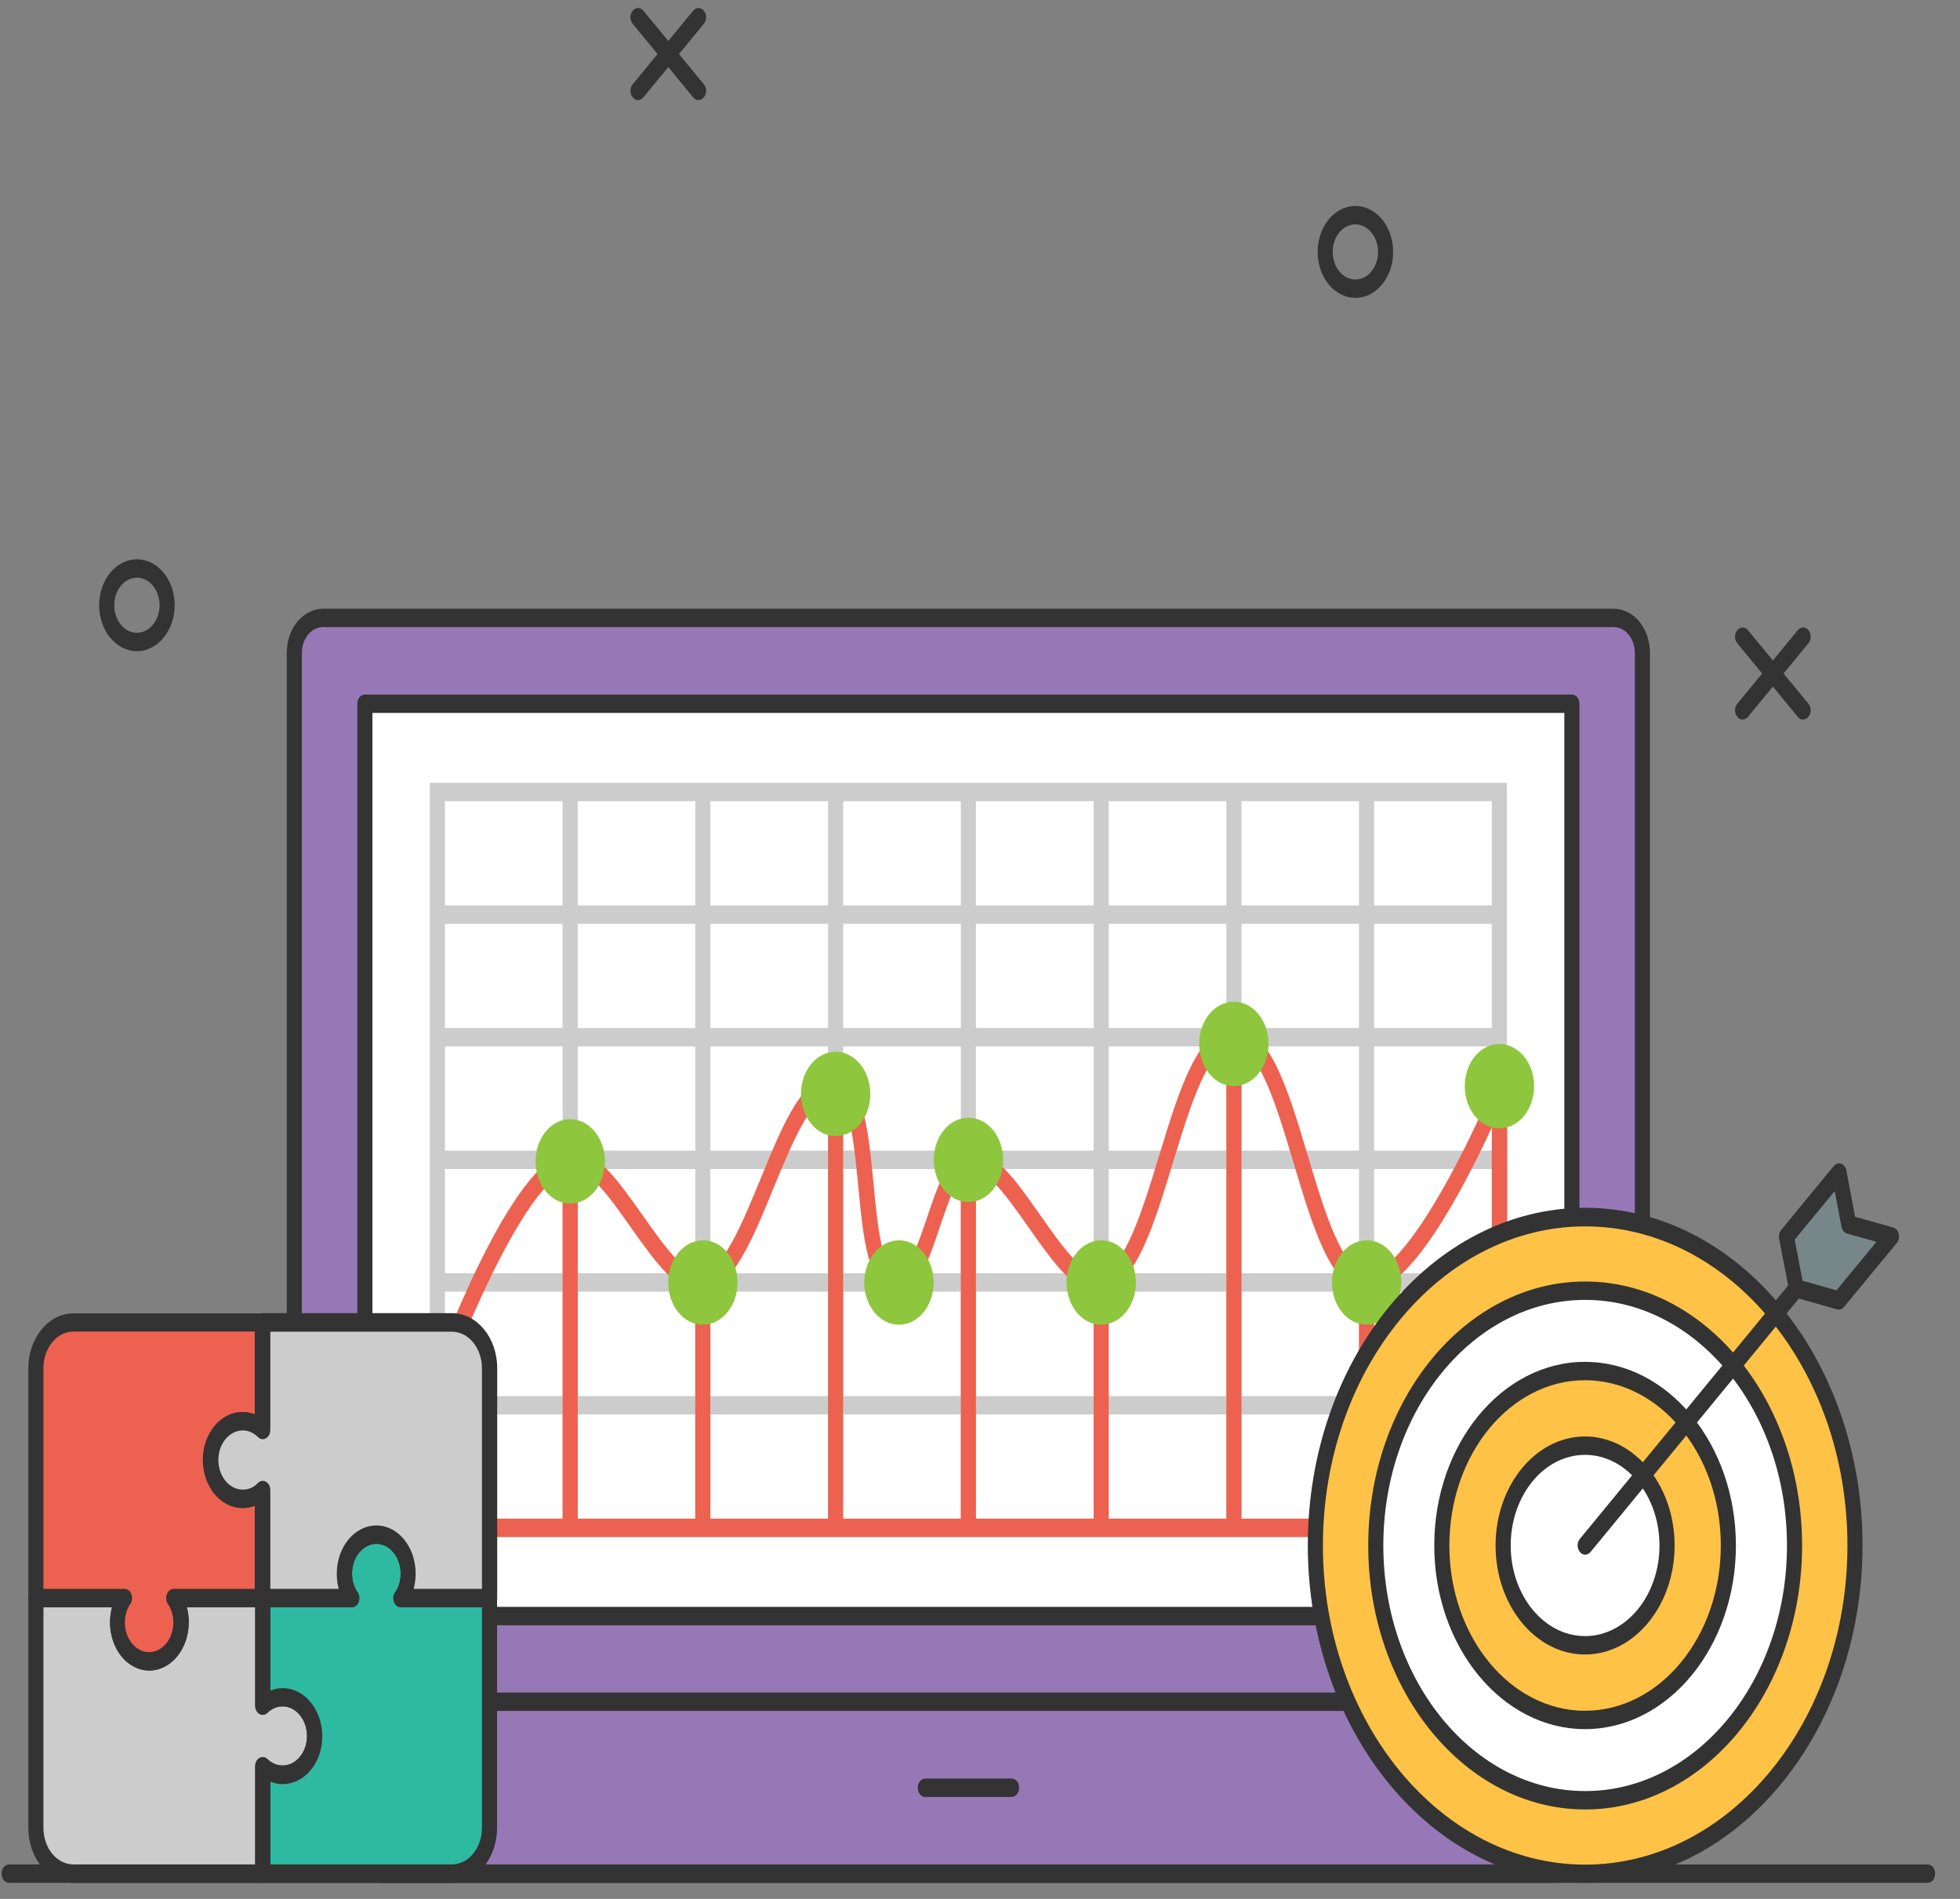 <svg width="64" height="62" viewBox="0 0 64 62" fill="none" xmlns="http://www.w3.org/2000/svg">
<rect x="0" y="0" width="64" height="62" fill="#808080" stroke="none"/>
<path d="M62.943 61.475H0.298C0.16 61.475 0.051 61.343 0.051 61.175C0.051 61.007 0.16 60.875 0.298 60.875H62.943C63.081 60.875 63.189 61.007 63.189 61.175C63.189 61.343 63.081 61.475 62.943 61.475Z" fill="#333333"/>
<path d="M53.63 21.315V54.428C53.63 54.73 53.531 55.021 53.355 55.234C53.18 55.448 52.941 55.568 52.693 55.568H10.548C10.3 55.568 10.061 55.448 9.885 55.234C9.71 55.021 9.611 54.73 9.611 54.428V21.315C9.611 20.685 10.03 20.175 10.548 20.175H52.693C53.211 20.175 53.63 20.685 53.63 21.315Z" fill="#9678B6"/>
<path d="M11.914 22.979H51.326V52.766H11.914V22.979Z" fill="white"/>
<path d="M51.326 53.066H11.914C11.776 53.066 11.668 52.934 11.668 52.766V22.978C11.668 22.81 11.776 22.678 11.914 22.678H51.326C51.464 22.678 51.573 22.81 51.573 22.978V52.766C51.573 52.928 51.464 53.066 51.326 53.066ZM12.161 52.465H51.08V23.278H12.161V52.465Z" fill="#333333"/>
<path d="M52.693 55.863H10.548C10.393 55.863 10.239 55.826 10.095 55.753C9.951 55.681 9.821 55.575 9.711 55.441C9.601 55.307 9.514 55.148 9.454 54.974C9.395 54.799 9.364 54.611 9.364 54.422V21.316C9.364 20.933 9.489 20.567 9.711 20.297C9.933 20.027 10.234 19.875 10.548 19.875H52.693C52.848 19.875 53.002 19.912 53.146 19.985C53.289 20.057 53.42 20.163 53.53 20.297C53.64 20.431 53.727 20.59 53.786 20.764C53.846 20.939 53.876 21.126 53.876 21.316V54.428C53.876 55.221 53.344 55.863 52.693 55.863ZM10.548 20.475C10.168 20.475 9.857 20.853 9.857 21.316V54.428C9.857 54.891 10.168 55.269 10.548 55.269H52.693C53.072 55.269 53.383 54.891 53.383 54.428V21.316C53.383 20.853 53.072 20.475 52.693 20.475H10.548Z" fill="#333333"/>
<path d="M55.44 56.265C55.046 59.098 53.023 61.174 50.661 61.174H12.581C11.436 61.173 10.329 60.68 9.454 59.781C8.579 58.883 7.994 57.637 7.801 56.265C7.752 55.899 7.983 55.562 8.289 55.562H54.952C55.258 55.562 55.495 55.899 55.44 56.265Z" fill="#9678B6"/>
<path d="M50.66 61.475H12.58C10.089 61.475 7.978 59.302 7.559 56.313C7.524 56.049 7.584 55.785 7.722 55.581C7.865 55.377 8.072 55.263 8.289 55.263H54.952C55.169 55.263 55.376 55.377 55.519 55.581C55.662 55.785 55.721 56.055 55.682 56.313C55.268 59.308 53.156 61.475 50.66 61.475ZM8.289 55.863C8.215 55.863 8.146 55.899 8.097 55.971C8.047 56.043 8.028 56.127 8.042 56.217C8.417 58.918 10.326 60.874 12.575 60.874H50.66C52.91 60.874 54.819 58.918 55.194 56.217C55.208 56.127 55.189 56.043 55.139 55.971C55.09 55.899 55.026 55.863 54.947 55.863H8.289Z" fill="#333333"/>
<path d="M33.031 58.672H30.215C30.077 58.672 29.968 58.539 29.968 58.371C29.968 58.203 30.077 58.071 30.215 58.071H33.031C33.169 58.071 33.278 58.203 33.278 58.371C33.278 58.539 33.164 58.672 33.031 58.672Z" fill="#333333"/>
<path d="M44.376 25.859H44.87V49.885H44.376V25.859ZM40.045 25.859H40.539V49.885H40.045V25.859ZM35.71 25.859H36.203V49.885H35.71V25.859ZM31.374 25.859H31.867V49.885H31.374V25.859ZM27.038 25.859H27.531V49.885H27.038V25.859ZM22.702 25.859H23.195V49.885H22.702V25.859ZM18.371 25.859H18.865V49.885H18.371V25.859Z" fill="#CCCCCC"/>
<path d="M14.282 45.582H48.959V46.182H14.282V45.582ZM14.282 41.572H48.959V42.173H14.282V41.572ZM14.282 37.569H48.959V38.169H14.282V37.569ZM14.282 33.566H48.959V34.166H14.282V33.566ZM14.282 29.562H48.959V30.163H14.282V29.562Z" fill="#CCCCCC"/>
<path d="M49.205 50.185H14.036V25.559H49.205V50.185ZM14.529 49.584H48.712V26.159H14.529V49.584Z" fill="#CCCCCC"/>
<path d="M44.376 41.872H44.87V49.879H44.376V41.872ZM40.045 33.865H40.539V49.885H40.045V33.865ZM35.71 41.872H36.203V49.879H35.71V41.872ZM31.374 37.869H31.867V49.885H31.374V37.869ZM27.038 35.462H27.531V49.879H27.038V35.462ZM22.702 41.872H23.195V49.879H22.702V41.872ZM18.371 37.923H18.865V49.885H18.371V37.923Z" fill="#ED6150"/>
<path d="M49.205 50.185H14.036L14.055 45.035C14.317 44.309 16.669 37.917 18.578 37.575C19.392 37.425 20.162 38.517 20.981 39.675C21.637 40.606 22.381 41.668 22.924 41.578C23.61 41.482 24.261 39.886 24.838 38.481C25.578 36.668 26.278 34.964 27.329 35.174C28.207 35.348 28.36 36.95 28.523 38.649C28.651 39.987 28.799 41.5 29.307 41.578C29.628 41.62 29.978 40.618 30.254 39.801C30.619 38.715 30.964 37.695 31.586 37.575C32.39 37.425 33.159 38.523 33.973 39.681C34.634 40.624 35.384 41.698 35.917 41.578C36.731 41.41 37.298 39.537 37.85 37.731C38.502 35.588 39.118 33.565 40.297 33.565C41.461 33.565 42.068 35.6 42.709 37.749C43.237 39.513 43.834 41.518 44.648 41.572H44.682C45.792 41.572 47.76 37.851 48.747 35.474L49.215 34.352V50.185H49.205ZM14.529 49.585H48.712V36.812C47.844 38.697 46.014 42.262 44.608 42.178C43.469 42.094 42.872 40.084 42.236 37.959C41.678 36.098 41.106 34.172 40.287 34.172C39.453 34.172 38.871 36.092 38.304 37.947C37.678 40.005 37.086 41.95 35.991 42.178C35.182 42.34 34.407 41.242 33.589 40.078C32.932 39.141 32.188 38.079 31.65 38.175C31.305 38.241 30.969 39.237 30.698 40.036C30.308 41.194 29.938 42.298 29.233 42.184C28.345 42.046 28.187 40.432 28.024 38.727C27.896 37.389 27.748 35.876 27.24 35.774C26.55 35.648 25.874 37.299 25.272 38.757C24.581 40.45 23.925 42.046 22.974 42.184C22.169 42.292 21.41 41.218 20.601 40.078C19.94 39.141 19.2 38.085 18.648 38.181C17.271 38.433 15.224 43.301 14.524 45.233V49.585H14.529Z" fill="#ED6150"/>
<path d="M50.093 35.462C50.093 36.23 49.585 36.842 48.959 36.842C48.332 36.842 47.829 36.224 47.829 35.462C47.829 34.7 48.337 34.087 48.959 34.087C49.585 34.087 50.093 34.7 50.093 35.462ZM45.757 41.872C45.757 42.64 45.249 43.252 44.623 43.252C43.996 43.252 43.493 42.634 43.493 41.872C43.493 41.11 44.001 40.498 44.623 40.498C45.249 40.492 45.757 41.11 45.757 41.872ZM41.421 34.081C41.421 34.85 40.913 35.462 40.287 35.462C39.66 35.462 39.157 34.844 39.157 34.081C39.157 33.319 39.665 32.707 40.287 32.707C40.918 32.707 41.421 33.319 41.421 34.081ZM37.091 41.872C37.091 42.64 36.583 43.252 35.956 43.252C35.33 43.252 34.827 42.634 34.827 41.872C34.827 41.11 35.334 40.498 35.956 40.498C36.583 40.492 37.091 41.11 37.091 41.872ZM32.755 37.869C32.755 38.637 32.247 39.249 31.62 39.249C30.994 39.249 30.491 38.631 30.491 37.869C30.491 37.106 30.999 36.494 31.62 36.494C32.247 36.488 32.755 37.106 32.755 37.869ZM30.486 41.872C30.486 42.64 29.978 43.252 29.351 43.252C28.725 43.252 28.222 42.634 28.222 41.872C28.222 41.11 28.73 40.498 29.351 40.498C29.978 40.492 30.486 41.11 30.486 41.872ZM28.419 35.714C28.419 36.482 27.911 37.094 27.284 37.094C26.658 37.094 26.155 36.476 26.155 35.714C26.155 34.952 26.663 34.34 27.284 34.34C27.911 34.34 28.419 34.958 28.419 35.714ZM24.083 41.872C24.083 42.64 23.575 43.252 22.949 43.252C22.322 43.252 21.819 42.634 21.819 41.872C21.819 41.11 22.327 40.498 22.949 40.498C23.098 40.496 23.245 40.53 23.383 40.599C23.521 40.667 23.646 40.768 23.752 40.896C23.858 41.024 23.941 41.176 23.998 41.344C24.055 41.511 24.084 41.691 24.083 41.872ZM19.752 37.917C19.752 38.685 19.244 39.297 18.618 39.297C17.991 39.297 17.488 38.679 17.488 37.917C17.488 37.154 17.996 36.542 18.618 36.542C19.244 36.542 19.752 37.16 19.752 37.917ZM15.416 45.281C15.416 46.049 14.908 46.662 14.282 46.662C13.655 46.662 13.152 46.043 13.152 45.281C13.152 44.519 13.661 43.907 14.282 43.907C14.908 43.901 15.416 44.519 15.416 45.281Z" fill="#8EC63D"/>
<path d="M10.267 56.691C10.267 57.387 9.798 57.952 9.221 57.952C8.975 57.952 8.753 57.849 8.575 57.675V61.181H2.4C2.074 61.181 1.761 61.023 1.531 60.743C1.301 60.463 1.171 60.082 1.171 59.686V52.184H4.067C3.919 52.4 3.835 52.676 3.835 52.976C3.835 53.678 4.303 54.248 4.871 54.248C5.448 54.248 5.916 53.678 5.916 52.976C5.916 52.676 5.833 52.4 5.685 52.184H8.58V55.701C8.758 55.527 8.98 55.425 9.226 55.425C9.803 55.419 10.267 55.989 10.267 56.691Z" fill="#CCCCCC"/>
<path d="M8.58 61.475H2.399C1.586 61.475 0.925 60.671 0.925 59.681V52.178C0.925 52.01 1.033 51.878 1.171 51.878H4.067C4.16 51.878 4.249 51.944 4.289 52.052C4.328 52.16 4.318 52.28 4.254 52.37C4.141 52.538 4.077 52.748 4.077 52.97C4.077 53.505 4.432 53.943 4.866 53.943C5.305 53.943 5.66 53.511 5.66 52.97C5.66 52.748 5.596 52.538 5.482 52.37C5.423 52.28 5.408 52.154 5.448 52.052C5.487 51.95 5.576 51.878 5.67 51.878H8.565C8.703 51.878 8.812 52.01 8.812 52.178V55.197C8.94 55.149 9.073 55.119 9.211 55.119C9.922 55.119 10.504 55.821 10.504 56.691C10.504 57.55 9.927 58.252 9.211 58.252C9.073 58.252 8.94 58.228 8.812 58.174V61.175C8.827 61.343 8.718 61.475 8.58 61.475ZM1.418 52.478V59.681C1.418 60.341 1.857 60.875 2.399 60.875H8.333V57.67C8.333 57.556 8.388 57.448 8.471 57.4C8.555 57.352 8.659 57.364 8.733 57.436C8.876 57.574 9.049 57.646 9.226 57.646C9.665 57.646 10.025 57.214 10.025 56.685C10.025 56.151 9.67 55.713 9.226 55.713C9.049 55.713 8.876 55.785 8.733 55.923C8.659 55.995 8.555 56.007 8.471 55.959C8.388 55.911 8.333 55.803 8.333 55.689V52.478H6.099C6.143 52.634 6.163 52.802 6.163 52.97C6.163 53.835 5.586 54.543 4.876 54.543C4.165 54.543 3.593 53.841 3.593 52.97C3.593 52.802 3.618 52.634 3.657 52.478H1.418Z" fill="#333333"/>
<path d="M6.888 47.67C6.888 48.372 7.357 48.943 7.934 48.943C8.181 48.943 8.407 48.84 8.585 48.66V52.184H5.69C5.838 52.4 5.921 52.676 5.921 52.976C5.921 53.678 5.453 54.248 4.876 54.248C4.303 54.248 3.84 53.678 3.84 52.976C3.84 52.676 3.924 52.4 4.072 52.184H1.171V44.675C1.171 44.279 1.301 43.899 1.531 43.618C1.761 43.338 2.074 43.181 2.4 43.181H8.58V46.692C8.403 46.512 8.176 46.41 7.929 46.41C7.352 46.404 6.888 46.974 6.888 47.67Z" fill="#ED6150"/>
<path d="M4.876 54.543C4.165 54.543 3.593 53.84 3.593 52.97C3.593 52.802 3.618 52.634 3.657 52.478H1.171C1.033 52.478 0.925 52.346 0.925 52.178V44.675C0.925 43.685 1.586 42.881 2.399 42.881H8.58C8.718 42.881 8.827 43.013 8.827 43.181V46.692C8.827 46.806 8.772 46.914 8.684 46.962C8.595 47.01 8.496 46.998 8.422 46.92C8.284 46.782 8.111 46.704 7.929 46.704C7.49 46.704 7.13 47.136 7.13 47.664C7.13 48.199 7.485 48.637 7.929 48.637C8.111 48.637 8.284 48.565 8.422 48.421C8.496 48.343 8.6 48.331 8.684 48.379C8.772 48.427 8.827 48.535 8.827 48.649V52.172C8.827 52.34 8.718 52.472 8.58 52.472H6.099C6.143 52.628 6.163 52.796 6.163 52.964C6.163 53.834 5.586 54.543 4.876 54.543ZM1.418 51.878H4.067C4.16 51.878 4.249 51.944 4.289 52.052C4.328 52.16 4.318 52.28 4.254 52.37C4.141 52.538 4.077 52.748 4.077 52.97C4.077 53.504 4.432 53.943 4.866 53.943C5.305 53.943 5.66 53.51 5.66 52.97C5.66 52.748 5.596 52.538 5.482 52.37C5.423 52.28 5.408 52.154 5.448 52.052C5.487 51.95 5.576 51.878 5.67 51.878H8.319V49.159C8.124 49.236 7.918 49.257 7.716 49.218C7.514 49.18 7.322 49.084 7.157 48.938C6.991 48.792 6.857 48.601 6.764 48.38C6.671 48.158 6.622 47.913 6.622 47.664C6.622 46.806 7.199 46.104 7.914 46.104C8.052 46.104 8.19 46.134 8.319 46.182V43.475H2.399C1.857 43.475 1.418 44.009 1.418 44.669V51.878Z" fill="#333333"/>
<path d="M15.984 52.177V59.68C15.984 60.076 15.854 60.456 15.624 60.736C15.394 61.017 15.081 61.174 14.756 61.174H8.58V57.669C8.758 57.843 8.98 57.945 9.226 57.945C9.803 57.945 10.272 57.375 10.272 56.685C10.272 55.983 9.803 55.412 9.226 55.412C8.98 55.412 8.758 55.514 8.58 55.688V52.171H11.485C11.332 51.955 11.244 51.679 11.244 51.373C11.244 50.671 11.712 50.101 12.289 50.101C12.862 50.101 13.325 50.671 13.325 51.373C13.325 51.679 13.241 51.955 13.084 52.171H15.984V52.177Z" fill="#2EBAA0"/>
<path d="M14.756 61.475H8.58C8.442 61.475 8.333 61.343 8.333 61.175V57.669C8.333 57.555 8.388 57.447 8.472 57.399C8.555 57.351 8.659 57.363 8.733 57.435C8.876 57.573 9.049 57.645 9.226 57.645C9.665 57.645 10.025 57.213 10.025 56.685C10.025 56.151 9.67 55.713 9.226 55.713C9.049 55.713 8.876 55.785 8.733 55.923C8.659 55.995 8.555 56.007 8.472 55.959C8.388 55.911 8.333 55.803 8.333 55.689V52.172C8.333 52.004 8.442 51.871 8.58 51.871H11.061C11.017 51.715 10.997 51.547 10.997 51.373C10.997 50.509 11.574 49.801 12.29 49.801C13 49.801 13.572 50.503 13.572 51.373C13.572 51.547 13.547 51.715 13.508 51.871H15.984C16.122 51.871 16.231 52.004 16.231 52.172V59.674C16.231 60.67 15.57 61.475 14.756 61.475ZM8.827 60.874H14.756C15.298 60.874 15.737 60.34 15.737 59.68V52.478H13.089C12.99 52.478 12.906 52.412 12.867 52.304C12.827 52.196 12.842 52.069 12.906 51.986C13.024 51.817 13.084 51.607 13.084 51.379C13.084 50.845 12.729 50.407 12.294 50.407C11.855 50.407 11.495 50.839 11.495 51.379C11.495 51.607 11.559 51.817 11.673 51.986C11.704 52.028 11.724 52.081 11.731 52.137C11.738 52.194 11.731 52.251 11.712 52.303C11.693 52.355 11.662 52.399 11.622 52.43C11.583 52.461 11.537 52.477 11.49 52.478H8.832V55.197C8.96 55.148 9.093 55.118 9.231 55.118C9.942 55.118 10.524 55.821 10.524 56.691C10.524 57.549 9.946 58.252 9.231 58.252C9.093 58.252 8.96 58.227 8.832 58.173V60.874H8.827Z" fill="#333333"/>
<path d="M15.984 44.675V52.178H13.088C13.241 51.962 13.33 51.686 13.33 51.38C13.33 50.677 12.861 50.107 12.294 50.107C11.717 50.107 11.248 50.677 11.248 51.38C11.248 51.686 11.332 51.962 11.49 52.178H8.585V48.655C8.407 48.835 8.18 48.937 7.934 48.937C7.357 48.937 6.888 48.367 6.888 47.664C6.888 46.968 7.357 46.404 7.934 46.404C8.18 46.404 8.407 46.506 8.585 46.686V43.175H14.761C15.431 43.181 15.984 43.847 15.984 44.675Z" fill="#CCCCCC"/>
<path d="M15.984 52.478H13.088C12.99 52.478 12.906 52.412 12.866 52.304C12.827 52.196 12.842 52.07 12.906 51.986C13.024 51.818 13.083 51.608 13.083 51.38C13.083 50.846 12.728 50.407 12.294 50.407C11.855 50.407 11.495 50.84 11.495 51.38C11.495 51.608 11.559 51.818 11.673 51.986C11.704 52.029 11.724 52.081 11.731 52.138C11.738 52.194 11.731 52.252 11.712 52.304C11.692 52.355 11.661 52.4 11.622 52.431C11.583 52.462 11.537 52.478 11.49 52.478H8.585C8.447 52.478 8.338 52.346 8.338 52.178V49.159C8.144 49.236 7.937 49.257 7.736 49.218C7.534 49.18 7.342 49.084 7.177 48.938C7.011 48.792 6.876 48.601 6.783 48.38C6.69 48.158 6.642 47.913 6.641 47.665C6.641 46.806 7.218 46.104 7.934 46.104C8.072 46.104 8.21 46.134 8.338 46.182V43.175C8.338 43.007 8.447 42.875 8.585 42.875H14.761C15.574 42.875 16.235 43.679 16.235 44.67V52.172C16.23 52.346 16.117 52.478 15.984 52.478ZM13.508 51.878H15.737V44.676C15.737 44.015 15.298 43.481 14.756 43.481H8.827V46.692C8.827 46.806 8.772 46.914 8.683 46.962C8.595 47.01 8.496 46.998 8.422 46.92C8.284 46.782 8.111 46.704 7.929 46.704C7.49 46.704 7.13 47.136 7.13 47.665C7.13 48.199 7.485 48.637 7.929 48.637C8.111 48.637 8.284 48.565 8.422 48.421C8.496 48.343 8.6 48.331 8.683 48.379C8.772 48.427 8.827 48.535 8.827 48.649V51.878H11.061C11.017 51.722 10.997 51.554 10.997 51.38C10.997 50.516 11.574 49.807 12.289 49.807C12.999 49.807 13.572 50.51 13.572 51.38C13.572 51.554 13.547 51.722 13.508 51.878Z" fill="#333333"/>
<path d="M60.565 50.461C60.565 56.379 56.624 61.18 51.755 61.18C46.892 61.18 42.946 56.385 42.946 50.461C42.946 44.537 46.887 39.741 51.755 39.741C56.624 39.741 60.565 44.543 60.565 50.461Z" fill="#FEC246"/>
<path d="M58.597 50.461C58.597 55.053 55.534 58.78 51.76 58.78C47.982 58.78 44.924 55.053 44.924 50.461C44.924 45.87 47.987 42.143 51.76 42.143C55.534 42.143 58.597 45.864 58.597 50.461Z" fill="white"/>
<path d="M51.761 59.08C47.854 59.08 44.677 55.214 44.677 50.461C44.677 45.707 47.854 41.842 51.761 41.842C55.667 41.842 58.844 45.707 58.844 50.461C58.844 55.214 55.662 59.08 51.761 59.08ZM51.761 42.442C48.125 42.442 45.17 46.037 45.17 50.461C45.17 54.884 48.125 58.479 51.761 58.479C55.396 58.479 58.35 54.884 58.35 50.461C58.35 46.037 55.391 42.442 51.761 42.442Z" fill="#333333"/>
<path d="M51.761 61.475C46.769 61.475 42.704 56.535 42.704 50.455C42.704 44.375 46.764 39.435 51.761 39.435C56.757 39.435 60.817 44.375 60.817 50.455C60.817 56.535 56.752 61.475 51.761 61.475ZM51.761 40.042C47.04 40.042 43.197 44.717 43.197 50.461C43.197 56.205 47.04 60.881 51.761 60.881C56.481 60.881 60.324 56.205 60.324 50.461C60.324 44.717 56.481 40.042 51.761 40.042Z" fill="#333333"/>
<path d="M56.437 50.462C56.437 53.612 54.345 56.157 51.756 56.157C49.171 56.157 47.079 53.612 47.079 50.462C47.079 47.316 49.171 44.766 51.756 44.766C54.345 44.766 56.437 47.316 56.437 50.462Z" fill="#FEC246"/>
<path d="M54.434 50.461C54.434 52.262 53.235 53.72 51.755 53.72C50.276 53.72 49.077 52.262 49.077 50.461C49.077 48.661 50.276 47.202 51.755 47.202C53.235 47.202 54.434 48.661 54.434 50.461Z" fill="white"/>
<path d="M51.755 54.02C50.142 54.02 48.835 52.423 48.835 50.461C48.835 48.498 50.147 46.901 51.755 46.901C53.368 46.901 54.681 48.498 54.681 50.461C54.681 52.423 53.368 54.02 51.755 54.02ZM51.755 47.502C50.414 47.502 49.329 48.828 49.329 50.461C49.329 52.093 50.419 53.419 51.755 53.419C53.097 53.419 54.187 52.093 54.187 50.461C54.187 48.828 53.097 47.502 51.755 47.502Z" fill="#333333"/>
<path d="M51.755 56.457C49.042 56.457 46.833 53.768 46.833 50.461C46.833 47.154 49.042 44.465 51.755 44.465C54.473 44.465 56.683 47.154 56.683 50.461C56.683 53.768 54.473 56.457 51.755 56.457ZM51.755 45.065C49.314 45.065 47.326 47.484 47.326 50.461C47.326 53.438 49.314 55.857 51.755 55.857C54.202 55.857 56.19 53.438 56.19 50.461C56.19 47.484 54.202 45.065 51.755 45.065Z" fill="#333333"/>
<path d="M58.331 40.378L60.047 38.289L60.368 39.982L61.759 40.378L60.047 42.46L58.656 42.07L58.331 40.378Z" fill="#778689"/>
<path d="M60.047 42.76C60.028 42.76 60.008 42.76 59.993 42.754L58.602 42.358C58.557 42.346 58.516 42.319 58.484 42.28C58.452 42.24 58.429 42.191 58.42 42.136L58.094 40.444C58.074 40.342 58.099 40.24 58.158 40.162L59.875 38.073C59.939 37.995 60.032 37.965 60.116 37.995C60.2 38.025 60.269 38.109 60.289 38.217L60.575 39.729L61.818 40.078C61.861 40.09 61.9 40.116 61.932 40.153C61.964 40.189 61.987 40.236 61.999 40.287C62.011 40.339 62.012 40.393 62.001 40.445C61.99 40.497 61.968 40.544 61.937 40.582L60.22 42.664C60.199 42.695 60.172 42.719 60.142 42.735C60.112 42.752 60.08 42.761 60.047 42.76ZM58.859 41.818L59.968 42.13L61.271 40.546L60.314 40.276C60.269 40.264 60.228 40.237 60.196 40.197C60.163 40.158 60.141 40.108 60.131 40.053L59.909 38.889L58.602 40.474L58.859 41.818Z" fill="#333333"/>
<path d="M51.76 50.761C51.728 50.762 51.696 50.754 51.666 50.739C51.636 50.723 51.61 50.7 51.588 50.671C51.489 50.551 51.489 50.365 51.588 50.245L58.484 41.854C58.582 41.734 58.735 41.734 58.834 41.854C58.932 41.974 58.932 42.16 58.834 42.281L51.938 50.671C51.884 50.731 51.82 50.761 51.76 50.761ZM58.873 23.494C58.841 23.495 58.809 23.487 58.779 23.471C58.749 23.456 58.723 23.433 58.701 23.404L56.728 21.003C56.629 20.883 56.629 20.697 56.728 20.577C56.826 20.457 56.979 20.457 57.078 20.577L59.051 22.978C59.15 23.098 59.15 23.284 59.051 23.404C59.002 23.464 58.937 23.494 58.873 23.494Z" fill="#333333"/>
<path d="M56.9 23.494C56.868 23.495 56.836 23.487 56.806 23.472C56.776 23.456 56.75 23.433 56.728 23.404C56.629 23.284 56.629 23.098 56.728 22.978L58.701 20.577C58.799 20.457 58.952 20.457 59.051 20.577C59.15 20.697 59.15 20.884 59.051 21.003L57.078 23.404C57.029 23.464 56.964 23.494 56.9 23.494ZM22.806 3.268C22.773 3.268 22.741 3.26 22.712 3.245C22.682 3.229 22.655 3.207 22.633 3.178L20.66 0.777C20.561 0.657 20.561 0.471 20.66 0.351C20.759 0.231 20.912 0.231 21.01 0.351L22.983 2.752C23.082 2.872 23.082 3.058 22.983 3.178C22.929 3.238 22.865 3.268 22.806 3.268Z" fill="#333333"/>
<path d="M20.833 3.268C20.8 3.268 20.768 3.26 20.738 3.245C20.709 3.229 20.682 3.207 20.66 3.178C20.561 3.058 20.561 2.872 20.66 2.752L22.633 0.351C22.732 0.231 22.885 0.231 22.983 0.351C23.082 0.471 23.082 0.657 22.983 0.777L21.01 3.178C20.956 3.238 20.892 3.268 20.833 3.268ZM44.258 9.726C43.931 9.726 43.617 9.568 43.386 9.286C43.155 9.005 43.025 8.623 43.025 8.225C43.025 7.827 43.155 7.446 43.386 7.164C43.617 6.883 43.931 6.725 44.258 6.725C44.585 6.725 44.898 6.883 45.13 7.164C45.361 7.446 45.491 7.827 45.491 8.225C45.491 8.623 45.361 9.005 45.13 9.286C44.898 9.568 44.585 9.726 44.258 9.726ZM44.258 7.325C43.848 7.325 43.518 7.727 43.518 8.225C43.518 8.724 43.848 9.126 44.258 9.126C44.667 9.126 44.998 8.724 44.998 8.225C44.998 7.733 44.662 7.325 44.258 7.325ZM4.471 21.262C4.144 21.262 3.83 21.104 3.599 20.822C3.368 20.541 3.238 20.159 3.238 19.761C3.238 19.363 3.368 18.982 3.599 18.7C3.83 18.419 4.144 18.261 4.471 18.261C5.152 18.261 5.704 18.933 5.704 19.761C5.704 20.589 5.147 21.262 4.471 21.262ZM4.471 18.861C4.062 18.861 3.731 19.263 3.731 19.761C3.731 20.259 4.062 20.661 4.471 20.661C4.88 20.661 5.211 20.259 5.211 19.761C5.211 19.263 4.875 18.861 4.471 18.861Z" fill="#333333"/>
</svg>
